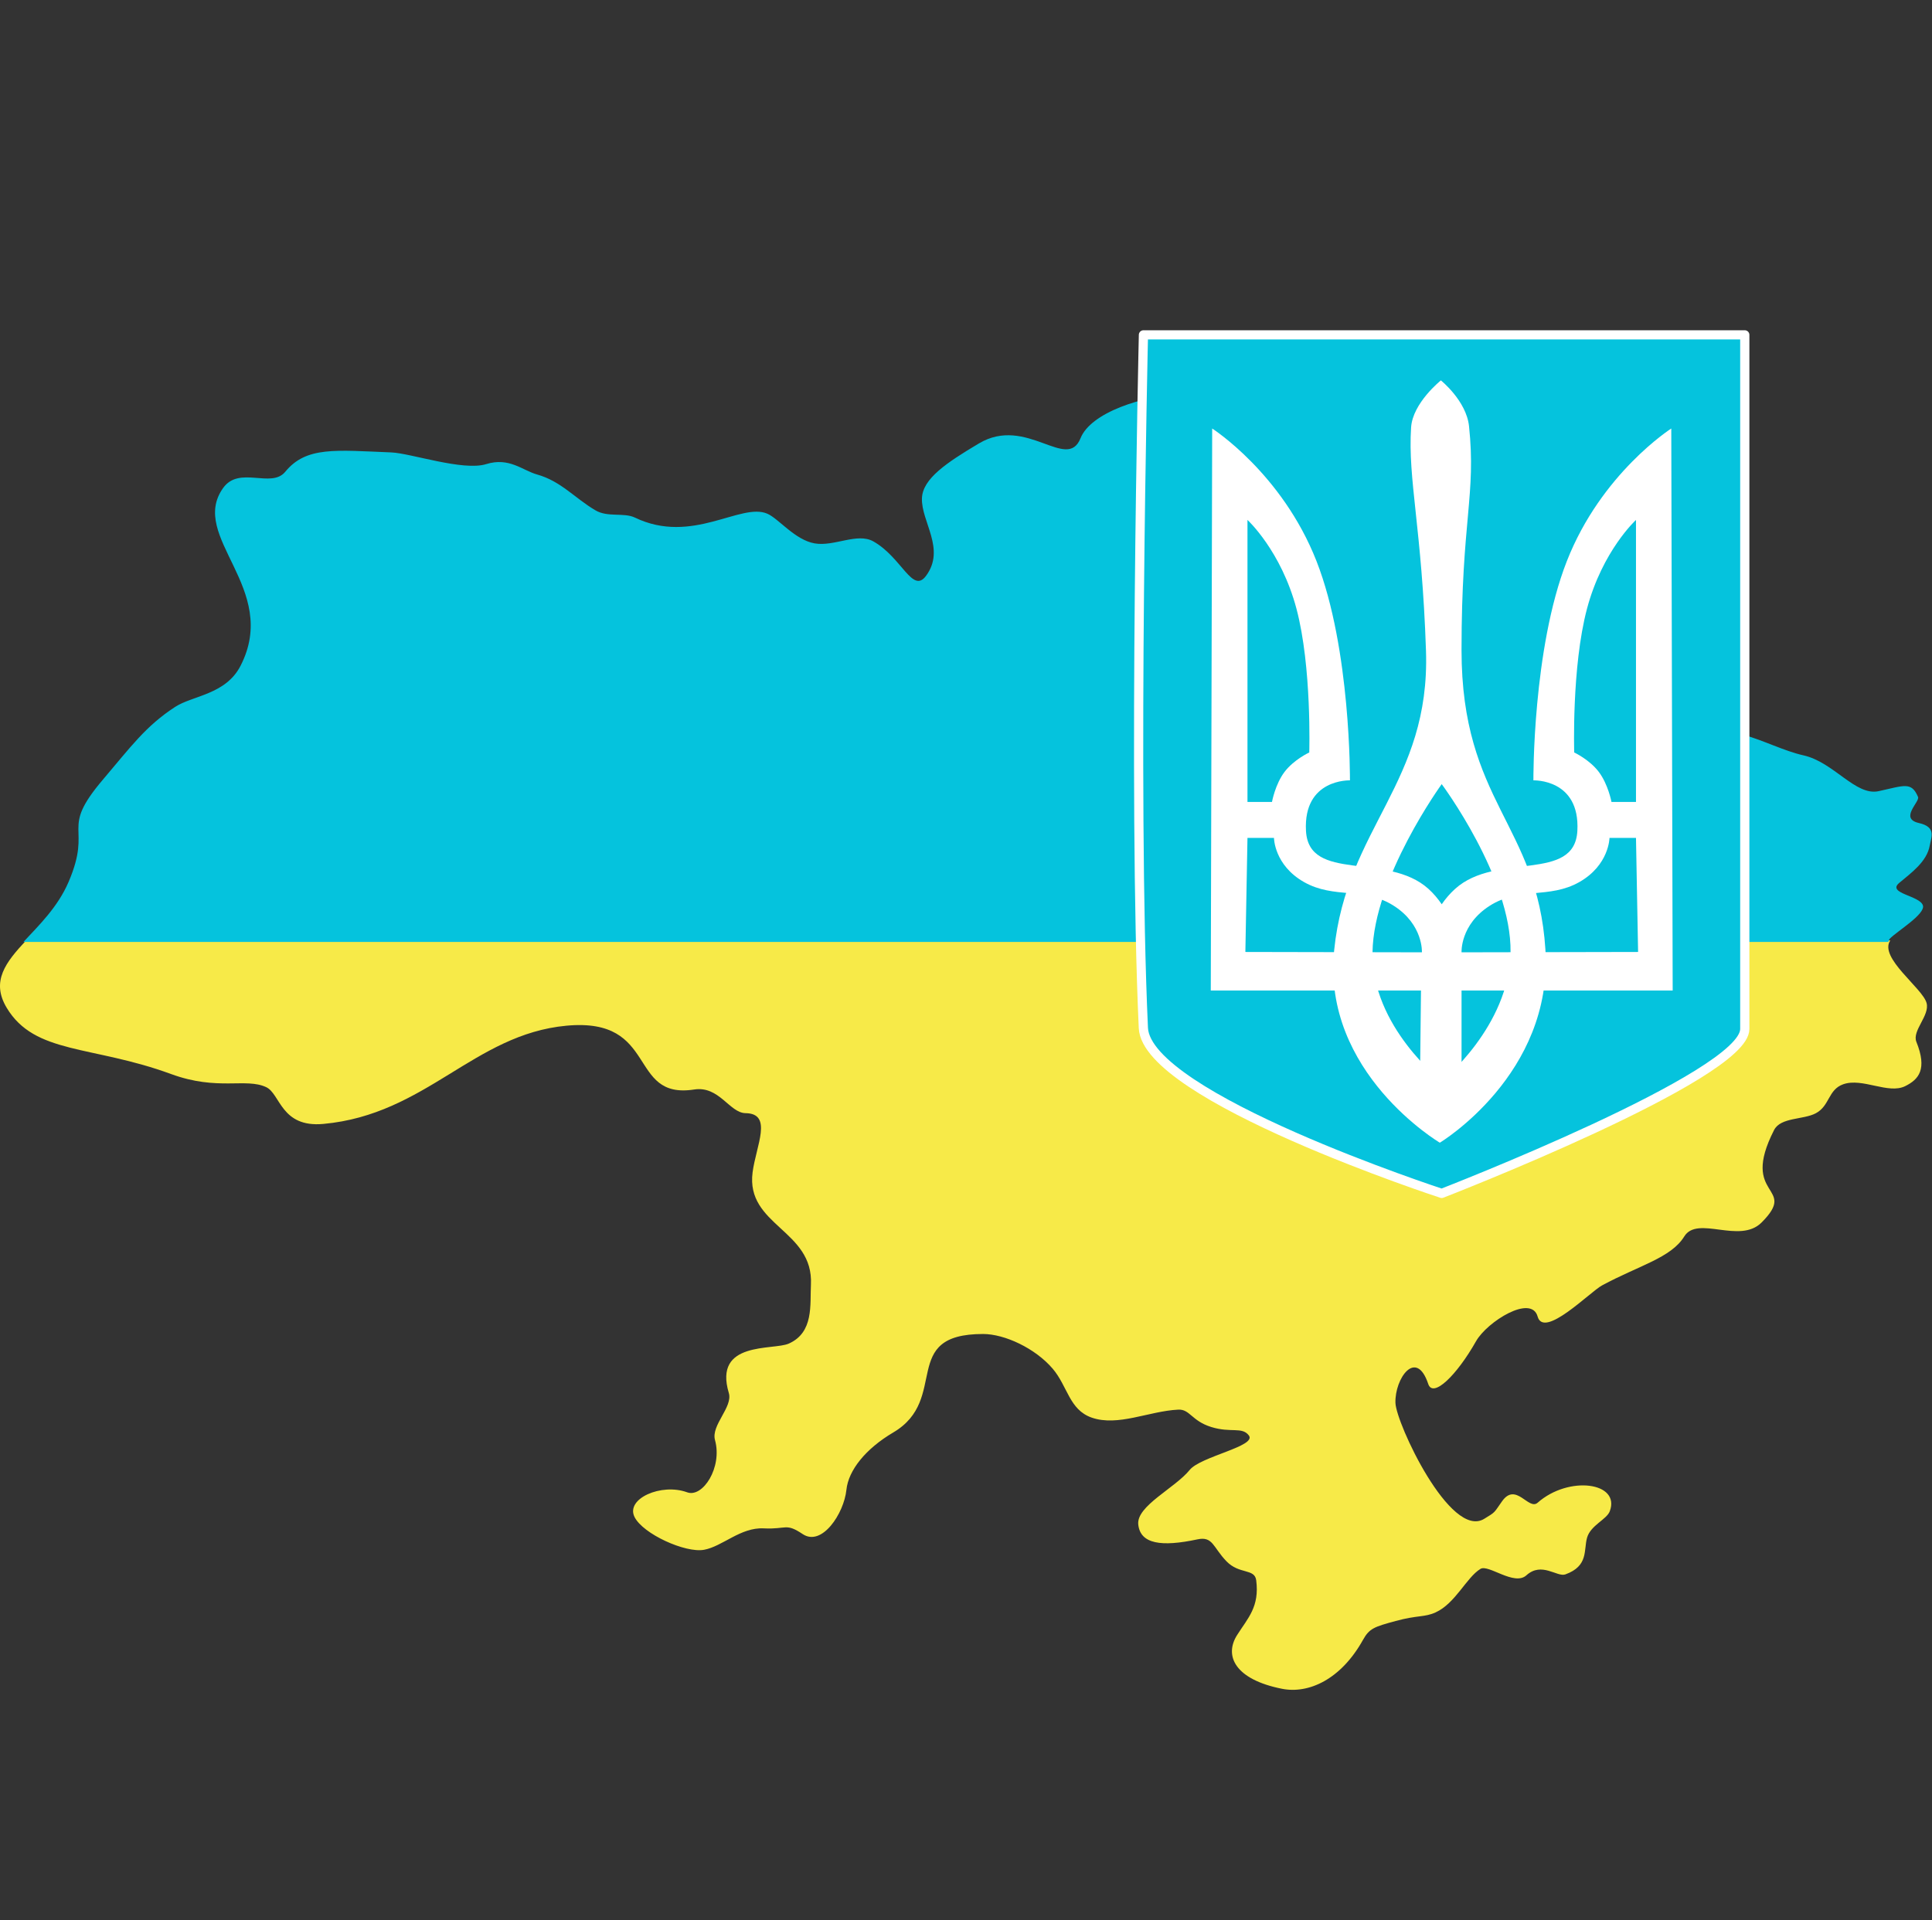 <?xml version="1.0" encoding="UTF-8" standalone="no"?>
<!DOCTYPE svg PUBLIC "-//W3C//DTD SVG 1.1//EN" "http://www.w3.org/Graphics/SVG/1.1/DTD/svg11.dtd">
<!-- Created with Vectornator (http://vectornator.io/) -->
<svg height="100%" stroke-miterlimit="10" style="fill-rule:nonzero;clip-rule:evenodd;stroke-linecap:round;stroke-linejoin:round;" version="1.1" viewBox="0 0 515 512" width="100%" xml:space="preserve" xmlns="http://www.w3.org/2000/svg" xmlns:vectornator="http://vectornator.io" xmlns:xlink="http://www.w3.org/1999/xlink">
<rect x="0" y="0" width="515" height="512" fill="#333333" stroke="none"/>
<defs/>
<clipPath id="ArtboardFrame">
<rect height="512" width="515" x="0" y="0"/>
</clipPath>
<g clip-path="url(#ArtboardFrame)" id="Слой-8" vectornator:layerName="Слой 8">
<g opacity="1" vectornator:layerName="Группа 4">
<g opacity="1" vectornator:layerName="Группа 2">
<path d="M6.964 250.743C1.57 256.513-2.482 261.587 1.782 268.693C9.274 281.181 24.515 278.621 45.613 286.363C58.054 290.929 65.518 287.3 70.963 289.86C74.751 291.641 74.894 300.687 86.166 299.663C113.639 297.165 126.289 275.764 151.008 273.47C175.727 271.175 167.204 293.24 185.037 290.484C191.733 289.449 194.462 296.734 198.742 296.79C206.091 296.887 201.54 305.455 200.615 312.556C198.756 326.821 216.908 327.867 216.162 342.526C215.892 347.837 216.981 355.243 210.261 358.229C206.105 360.077 190.1 357.443 194.277 371.404C195.402 375.164 189.494 379.978 190.594 383.954C192.606 391.229 187.343 399.408 183.163 397.877C176.284 395.358 166.704 399.58 169.146 404.465C171.415 409.001 182.703 414.108 187.659 413.206C192.615 412.304 197.389 407.183 203.581 407.493C209.772 407.802 209.382 405.959 213.977 409.023C219.085 412.428 224.969 403.546 225.621 397.222C226.161 391.982 230.763 386.258 238.109 381.924C253.253 372.989 239.576 355.669 262.054 355.669C267.787 355.669 275.938 359.459 280.598 364.91C284.608 369.602 285.003 375.865 290.994 377.96C298.015 380.414 306.234 376.23 314.064 375.837C317.188 375.68 317.613 378.822 322.837 380.457C328.133 382.115 331.056 380.322 332.889 382.705C335.105 385.586 320.052 388.293 317.124 391.915C313.2 396.768 302.892 401.517 303.419 406.463C303.974 411.685 309.608 412.469 319.184 410.427C323.34 409.541 323.305 412.514 326.927 416.265C330.356 419.818 334.443 418.137 334.856 421.323C335.774 428.398 332.66 431.379 329.767 435.933C326.218 441.523 329.279 447.794 341.724 450.263C348.859 451.678 357.452 447.766 363.328 437.213C365.032 434.153 366.329 433.742 372.038 432.187C377.865 430.599 379.698 431.242 382.652 429.908C387.962 427.509 390.866 420.612 394.64 418.295C396.755 416.996 403.647 422.94 406.878 420.012C410.973 416.302 415.057 420.561 417.274 419.762C423.483 417.524 422.114 413.313 423.05 409.99C423.985 406.668 428.279 405.137 429.106 402.935C432.022 395.173 418.15 393.341 409.875 400.656C407.459 402.792 404.097 395.012 400.385 400.281C398.172 403.422 398.696 403.097 395.608 404.964C386.591 410.416 372.162 379.479 371.975 374.057C371.751 367.552 377.504 359.362 380.717 369C381.995 372.836 388.297 366.719 393.454 357.605C396.403 352.392 408.191 345.002 409.875 351.018C411.559 357.033 423.859 344.434 427.046 342.714C436.909 337.389 445.436 335.379 448.961 329.664C452.486 323.949 463.723 331.792 469.566 325.949C479.556 315.959 463.559 319.567 472.906 301.286C474.663 297.85 480.686 298.588 484.02 296.822C487.78 294.83 487.274 290.51 491.357 289.079C496.49 287.281 503.355 291.83 507.871 289.579C511.464 287.788 513.787 285.108 510.837 277.778C509.633 274.787 514.465 270.758 513.553 267.413C512.46 263.405 500.761 255.344 503.875 250.743L6.964 250.743Z" fill="#f7ea48" fill-rule="nonzero" opacity="1" stroke="none"/>
<path d="M316.562 104.794C304.212 105.455 290.725 110.101 288.028 116.845C284.431 125.836 273.599 110.701 260.961 118.218C252.313 123.362 245.953 127.628 245.757 132.829C245.522 139.088 252.154 146.357 246.85 153.527C243.209 158.448 240.42 148.629 232.802 144.348C228.502 141.933 222.386 145.782 217.161 144.879C211.924 143.974 207.581 138.309 204.58 136.981C197.496 133.846 184.538 145.355 169.271 138.011C166.265 136.565 162.028 138.023 158.688 136.044C153.19 132.786 149.519 128.294 143.203 126.522C139.232 125.409 135.749 121.829 129.592 123.744C123.435 125.659 109.5 120.83 104.273 120.622C89.478 120.035 81.626 118.96 76.051 125.773C72.319 130.335 63.779 124.072 59.474 130.113C50.163 143.179 74.725 156.82 64.126 177.503C60.179 185.204 51.363 185.438 46.706 188.461C38.855 193.556 34.825 199.166 27.444 207.848C15.683 221.68 24.8 219.888 18.296 235.102C15.41 241.854 10.398 246.675 6.246 251.148L503.345 251.148C503.49 250.845 503.515 250.518 503.782 250.243C505.685 248.278 513.23 243.757 512.585 241.439C511.841 238.763 502.912 238.232 506.248 235.414C509.333 232.808 513.612 229.825 514.396 225.455C514.808 223.161 516.215 220.503 511.493 219.43C506.2 218.227 511.84 213.788 511.274 212.468C509.51 208.352 507.653 209.436 500.785 210.938C494.6 212.291 488.848 203.196 480.711 201.385C470.609 199.138 458.194 189.824 452.021 199.45C449.135 203.95 439.936 194.891 436.661 192.863C423.952 184.991 417.721 184.48 410.187 189.397C405.532 192.436 399.935 188.651 392.393 186.369C387.729 184.958 381.511 187.064 376.721 182.873C370.069 177.052 375.238 159.318 371.008 147.189C366.372 133.899 352.294 126.295 343.441 123.369C334.324 120.356 338.649 107.777 328.082 105.512C324.665 104.78 320.679 104.574 316.562 104.794Z" fill="#05c3dd" fill-rule="nonzero" opacity="1" stroke="none"/>
</g>
<path d="M304.798 89.281L465.094 89.281C465.094 89.281 465.098 218.6 465.094 274.366C465.093 286.895 384.306 318.185 384.306 318.185C384.306 318.185 305.627 292.519 304.778 274.072C301.927 212.105 304.798 89.281 304.798 89.281Z" fill="#05c3dd" fill-rule="nonzero" opacity="1" stroke="#ffffff" stroke-linecap="round" stroke-linejoin="round" stroke-width="2.454"/>
<g opacity="1" vectornator:layerName="Группа 3">
<path d="M384.087 101.421C384.087 101.421 376.569 107.435 376.146 113.958C375.246 127.853 379.027 140.872 380.116 173.484C381.292 208.693 358.94 220.685 355.637 253.363C352.333 286.042 383.806 304.667 383.805 304.667C383.805 304.667 414.078 286.442 411.943 253.082C409.807 219.723 389.589 213.801 389.589 173.297C389.589 138.628 393.516 131.967 391.59 113.646C390.875 106.845 384.087 101.421 384.087 101.421ZM384.306 209.063C384.306 209.063 402.952 234.088 402.658 253.895C402.363 273.702 384.306 288.285 384.306 288.285C384.306 288.285 365.565 273.702 365.86 253.895C366.155 234.088 384.306 209.063 384.306 209.063Z" fill="#ffffff" fill-rule="nonzero" opacity="1" stroke="none"/>
<path d="M323.125 114.25L322.75 264.094L378.781 264.094L378.531 286.875L384.312 293.719L389.594 286.875L389.594 264.094L445.875 264.094L445.5 114.25C445.5 114.25 426.839 126.164 417.656 149.625C408.473 173.086 408.75 208.063 408.75 208.062C408.75 208.062 421.201 207.588 420.469 221.5C419.737 235.412 398.889 227.084 387.906 236.969C386.495 238.238 385.317 239.634 384.312 241.094C383.308 239.634 382.161 238.238 380.75 236.969C369.767 227.084 348.857 235.412 348.125 221.5C347.393 207.588 359.844 208.063 359.844 208.062C359.844 208.062 360.121 173.086 350.938 149.625C341.754 126.164 323.125 114.25 323.125 114.25ZM332.531 138.625C332.531 138.625 341.475 146.814 345.594 162.312C349.712 177.811 349 200.625 349 200.625C349 200.625 344.894 202.518 342.406 205.812C339.919 209.107 339.062 213.812 339.062 213.812L332.531 213.812L332.531 138.625ZM436.094 138.625L436.094 213.812L429.562 213.812C429.562 213.812 428.675 209.107 426.188 205.812C423.7 202.518 419.625 200.625 419.625 200.625C419.625 200.625 418.913 177.811 423.031 162.312C427.15 146.814 436.094 138.625 436.094 138.625ZM332.531 223.406L339.594 223.406C339.594 223.406 339.638 230.666 347.625 235.188C355.612 239.709 363.629 236.449 371.531 241.5C379.434 246.551 379.031 253.906 379.031 253.906L331.969 253.812L332.531 223.406ZM429.031 223.406L436.094 223.406L436.656 253.812L389.594 253.906C389.594 253.906 389.191 246.551 397.094 241.5C404.996 236.449 412.982 239.709 420.969 235.188C428.955 230.666 429.031 223.406 429.031 223.406Z" fill="#ffffff" fill-rule="nonzero" opacity="1" stroke="none" vectornator:layerName="Кривая 1"/>
</g>
</g>
</g>
</svg>

